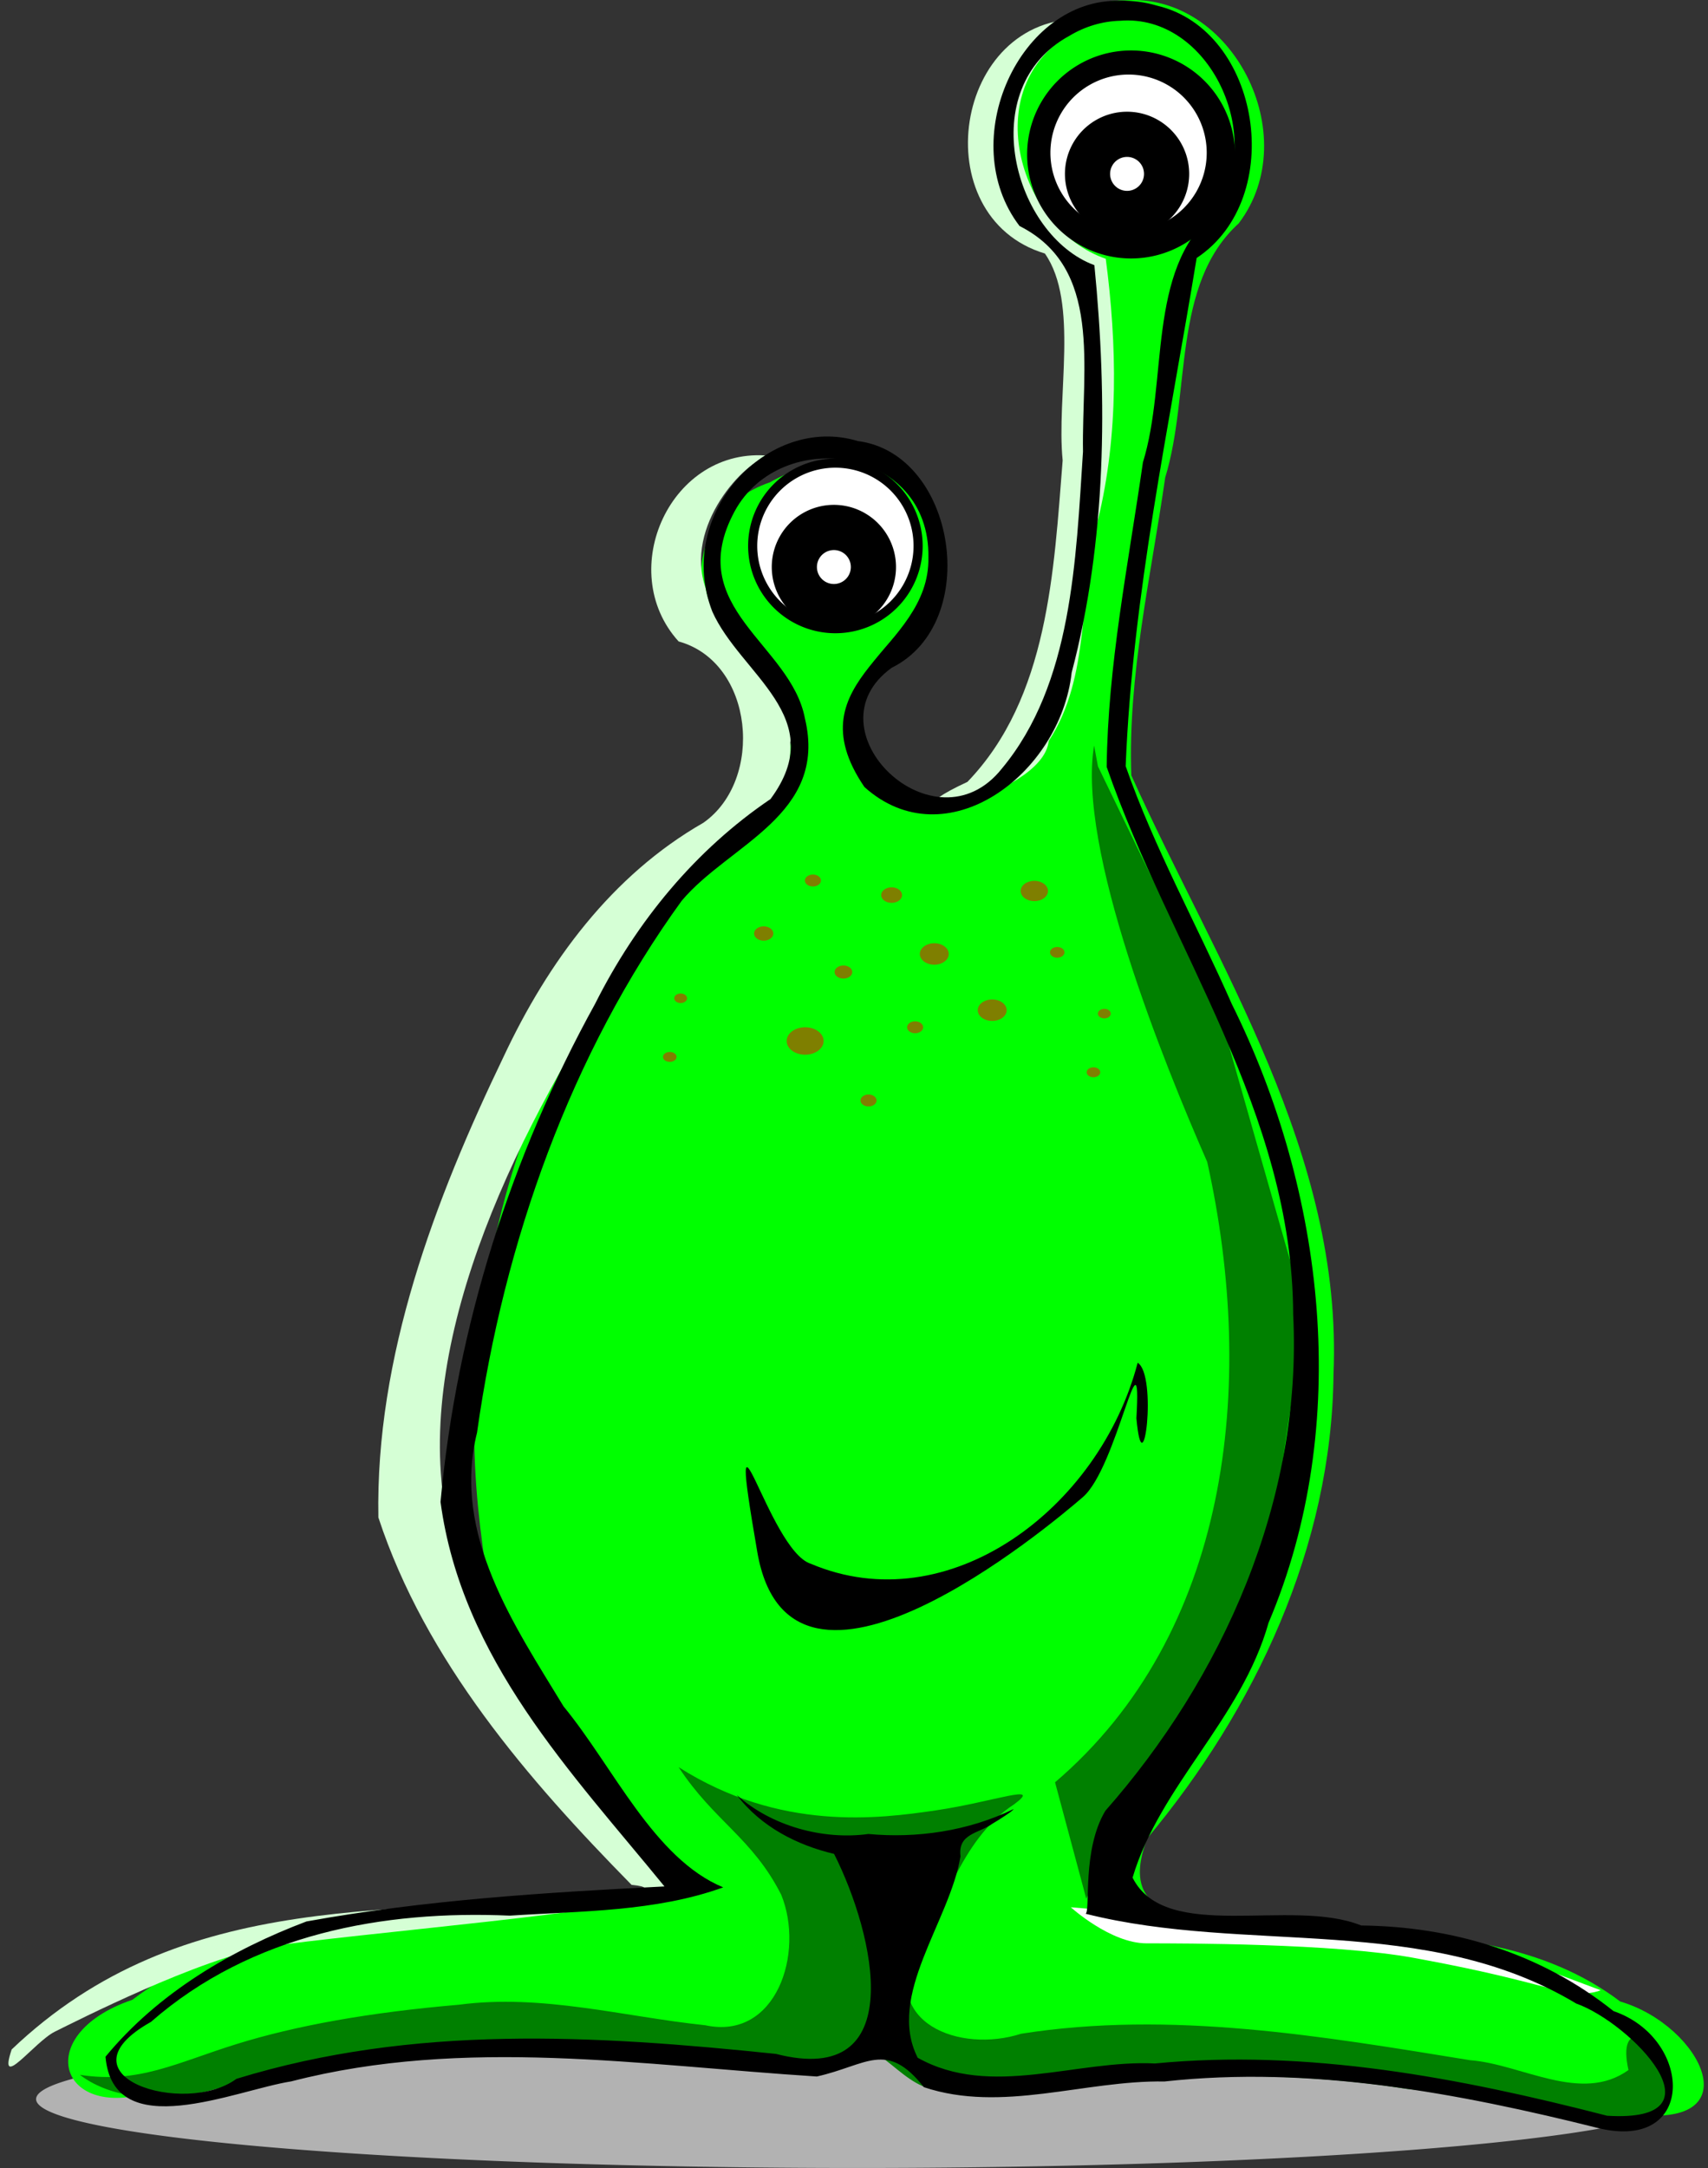 <?xml version="1.0" encoding="UTF-8"?>
<svg width="291.387" height="369.594" xmlns="http://www.w3.org/2000/svg" xmlns:svg="http://www.w3.org/2000/svg">

 <rect width="100%" height="100%" fill="#333333" stroke="none"/>

 <g>
  <title>Layer 1</title>
  <g id="layer1">
   <path fill="#b3b3b3" fill-opacity="0.996" fill-rule="evenodd" stroke-width="5.344" stroke-linecap="round" marker-start="none" marker-mid="none" marker-end="none" stroke-miterlimit="4" stroke-dashoffset="0" d="m283.304,360.286a137.052,11.484 0 1 1 -274.103,-4.867a137.052,11.484 0 1 1 274.103,4.867z" id="path17290"/>
   <path fill="#00ff00" fill-rule="evenodd" stroke-width="5.344" stroke-linecap="round" marker-start="none" marker-mid="none" marker-end="none" stroke-miterlimit="4" stroke-dashoffset="0" id="path16238" d="m191.807,0.057c18.352,-1.394 30.867,23.064 19.522,38.023c-11.463,10.411 -8.149,29.035 -12.545,43.333c-2.411,16.822 -6.394,33.696 -5.779,50.766c14.684,32.57 36.096,64.517 34.493,102.112c-0.278,29.422 -13.477,57.198 -31.778,79.109c-8.064,21.093 24.959,10.181 36.156,15.848c15.659,0.767 31.569,2.163 44.538,11.967c13.98,4.096 22.871,22.33 1.321,19.061c-28.326,-7.077 -58.925,-9.858 -88.013,-6.294c-12.983,-0.036 -26.949,5.222 -38.082,-4.44c-6.513,-2.739 -21.712,6.15 -32.303,1.804c-30.848,-3.964 -61.566,-3.441 -91.718,4.635c-17.187,6.777 -22.958,-8.976 -5.026,-15.066c13.223,-10.024 29.722,-14.083 46.12,-14.099c14.424,-1.422 30.239,-2.797 44.731,-3.163c-16.64,-19.37 -28.073,-28.315 -31.881,-66.68c-3.808,-38.364 8.606,-79.379 34.057,-109.192c10.97,-5.559 27.677,-21.197 14.84,-32.335c-14.366,-7.123 -14.956,-27.816 0.886,-33.216c16.194,-9.217 32.637,1.586 26.639,19.791c-6.34,9.484 -19.175,15.817 -8.636,30.802c10.906,12.373 32.357,-1.652 33.318,-21.051c5.157,-20.954 6.603,-46.568 3.689,-67.557c-17.031,-6.158 -22.278,-30.817 -6.723,-40.23c3.603,-2.438 7.863,-3.852 12.173,-3.928z"/>
   <path fill="#d5ffd5" fill-rule="evenodd" stroke-width="5.344" stroke-linecap="round" marker-start="none" marker-mid="none" marker-end="none" stroke-miterlimit="4" stroke-dashoffset="0" id="path13301" d="m184.796,3.248c-22.204,-0.647 -27.271,33.739 -6.536,39.971c5.852,8.384 1.931,24.312 3.031,35.268c-1.502,18.819 -2.42,40.475 -16.245,54.808c-18.638,8.631 12.81,2.896 13.874,-6.976c7.193,-10.973 5.04,-24.829 8.41,-37.731c3.522,-14.549 3.244,-29.831 1.315,-44.474c-14.975,-5.086 -22.479,-30.247 -4.619,-39.123c4.257,-1.337 4.302,-1.894 0.77,-1.744zm-53.468,74.459c-16.869,-1.743 -26.521,19.561 -15.555,31.644c12.876,3.55 14.647,23.635 4.211,30.921c-15.636,8.945 -26.49,23.726 -34.062,39.854c-11.768,24.451 -21.881,51.138 -21.37,78.567c8.041,24.434 25.452,44.595 43.192,62.628c11.461,1.162 -26.071,4.624 -8.477,2.98c5.659,-1.478 29.337,-0.96 14.065,-6.518c-16.479,-18.375 -36.046,-36.737 -38.126,-66.678c-2.08,-29.941 16.381,-65.097 36.546,-94.047c6.326,-12.221 23.85,-14.815 23.064,-30.534c4.32,-14.179 -12.579,-14.742 -14.413,-26.205c-3.802,-10.686 6.748,-21.881 10.925,-22.612zm-23.071,245.642c-41.015,3.043 -77.099,-1.706 -106.265,26.036c-2.467,7.368 3.89,-1.327 7.386,-3.043c3.429,-1.682 24.707,-12.547 36.679,-14.504c11.943,-1.952 66.517,-6.536 62.199,-8.489z"/>
   <path fill="#008000" fill-rule="evenodd" stroke-width="5.344" stroke-linecap="round" marker-start="none" marker-mid="none" marker-end="none" stroke-miterlimit="4" stroke-dashoffset="0" id="path13295" d="m186.652,127.101c-2.935,17.482 11.866,54.057 19.302,70.986c8.554,38.452 3.625,80.508 -25.962,105.757l5.334,19.876l3.993,-10.653l12.642,-19.876l14.646,-29.098l5.982,-40.458l-13.968,-48.974l-21.306,-44.009l-0.663,-3.551zm-70.873,174.167c6.018,9.189 12.603,12.074 17.505,21.761c4.019,9.884 -0.843,24.842 -12.952,22.232c-13.984,-1.468 -27.835,-5.377 -42.008,-3.504c-15.449,1.324 -27.876,3.572 -38.015,6.725c-10.139,3.153 -16.653,6.785 -26.669,5.232c4.561,3.523 12.756,5.259 22.618,2.577c24.916,-6.739 49.313,-8.337 74.792,-5.672c11.19,0.246 24.547,5.47 34.98,-0.723c4.175,-2.699 9.213,8.481 16.341,6.018c25.641,-1.28 51.956,-3.916 77.607,0.189c12.648,1.182 24.617,5.45 37.275,5.955c6.523,0.594 9.046,-7.09 7.106,-9.648c-2.348,-5.654 -8.477,-8.235 -6.542,0.487c-8.084,5.781 -18.227,-1.026 -27.023,-1.681c-25.271,-4.102 -51.047,-8.525 -76.59,-4.509c-10.474,3.368 -24.123,-1.833 -18.035,-14.691c4.919,-5.562 7.275,-18.206 16.856,-24.432c4.983,-3.691 -3.529,-0.407 -13.335,1.037c-9.806,1.444 -26.626,3.631 -43.909,-7.353z"/>
   <path fill="#ffffff" fill-rule="evenodd" stroke-width="5.344" stroke-linecap="round" marker-start="none" marker-mid="none" marker-end="none" stroke-miterlimit="4" stroke-dashoffset="0" id="path18331" d="m197.44,326.377l-14.757,-1.23c0,0 6.764,6.149 12.912,6.149c6.149,0 31.973,0 45.5,2.459c13.527,2.459 19.676,4.304 24.595,5.534c4.919,1.23 7.378,0 7.378,0l-14.757,-5.534l-19.061,-4.304l-41.811,-3.074z"/>
   <path fill="#000000" fill-rule="evenodd" stroke-width="1px" id="path5915" d="m191.101,0.133c-17.182,-0.457 -28.24,23.909 -17.167,38.396c14.186,7.155 10.589,23.942 10.826,38.475c-1.213,18.463 -1.835,39.587 -13.822,53.999c-11.479,14.52 -33.401,-6.635 -18.812,-17.163c15.476,-7.652 11.005,-36.512 -5.784,-38.651c-15.314,-4.639 -31.302,12.38 -24.821,29.066c4.78,10.727 20.221,18.069 9.932,31.964c-12.667,8.572 -22.772,20.672 -29.935,34.925c-14.244,25.788 -23.61,54.908 -26.364,84.903c3.613,26.834 22.393,46.177 38.207,65.55c-20.398,1.027 -40.942,2.318 -61.074,5.968c-12.656,4.772 -25.294,12.139 -34.286,23.061c1.293,15.085 22.199,5.679 31.685,4.204c29.553,-7.626 59.84,-2.727 89.667,-0.832c8.548,-1.913 11.878,-6.243 18.258,1.818c13.315,4.456 27.408,-1.197 41.037,-0.968c24.971,-2.737 50.034,1.94 74.308,8.015c16.569,3.781 15.79,-15.406 2.319,-20.012c-12.514,-9.984 -27.553,-14.43 -43.056,-14.598c-11.936,-4.819 -33.327,3.118 -39.001,-8.152c4.681,-15.749 18.568,-27.012 23.199,-43.453c14.334,-33.709 9.639,-73.481 -6.263,-105.468c-5.948,-13.511 -13.236,-26.591 -18.114,-40.565c1.168,-29.218 7.416,-57.907 12.11,-86.634c15.45,-10.22 10.926,-38.836 -6.719,-43.004c-2.058,-0.614 -4.197,-0.894 -6.329,-0.848zm-0.029,3.409c15.193,-1.278 25.376,20.031 15.893,32.94c-11.335,9.611 -7.682,28.435 -11.979,42.334c-2.541,17.643 -5.992,34.652 -6.184,51.932c10.727,30.859 31.708,58.879 31.815,93.337c1.598,31.796 -12.182,62.099 -32.04,84.613c-4.017,6.669 -2.511,17.007 -3.367,17.555c27.593,6.947 57.918,-0.163 83.702,15.308c9.251,3.277 25.918,20.388 5.266,19.127c-25.207,-6.492 -51.118,-11.42 -77.141,-8.911c-13.338,-0.679 -28.055,5.996 -40.477,-0.975c-5.375,-10.61 5.445,-23.169 7.305,-34.327c-0.491,-3.917 3.095,-3.881 5.421,-5.562c1.085,-0.63 3.638,-2.261 3.619,-2.498c-7.744,3.764 -16.526,5.005 -24.755,4.239c-7.718,1.064 -16.541,-1.342 -22.449,-6.643c4.153,5.47 10.359,8.558 16.595,10.04c6.969,13.764 12.945,39.962 -9.914,34.095c-30.953,-3.219 -61.806,-5.041 -92.046,4.249c-8.81,6.504 -31.021,-0.469 -14.585,-9.707c17.188,-15.033 39.737,-19.059 61.217,-18.113c12.121,-0.791 24.893,-0.653 36.411,-4.821c-11.838,-4.906 -18.714,-20.501 -27.225,-30.835c-8.301,-13.665 -19.119,-29.299 -14.773,-46.68c4.577,-32.579 16.084,-64.74 34.919,-90.681c8.087,-9.624 24.982,-14.586 21.021,-31.078c-2.404,-12.72 -20.894,-18.836 -11.996,-35.305c7.972,-14.687 33.376,-10.989 33.06,7.831c0.348,15.963 -23.522,20.635 -10.914,39.163c13.852,12.45 33.401,-2.091 35.354,-19.505c5.94,-22.456 6.145,-46.503 3.877,-69.456c-13.737,-5.089 -20.622,-30.24 -4.235,-39.116c2.627,-1.579 5.603,-2.467 8.604,-2.552zm3.013,228.781c-6.523,24.867 -32.248,44.22 -55.755,34.266c-7.286,-2.242 -14.76,-34.593 -9.132,-1.998c5.629,32.595 49.707,-4.317 55.552,-9.379c5.845,-5.062 10.092,-30.156 9.121,-13.432c1.15,12.701 3.61,-7.413 0.214,-9.458z"/>
   <path fill="#ffffff" fill-rule="evenodd" stroke="#000000" stroke-width="3.502" marker-start="none" marker-mid="none" marker-end="none" stroke-miterlimit="4" stroke-dashoffset="0" d="m208.939,26.334a15.979,15.979 0 1 1 -31.958,0a15.979,15.979 0 1 1 31.958,0z" id="path9033"/>
   <g transform="matrix(0.444,0,0,0.444,-705.457,-26.155) " id="g11950">
    <path fill="#ffffff" fill-rule="evenodd" stroke="#000000" stroke-width="3.502" marker-start="none" marker-mid="none" marker-end="none" stroke-miterlimit="4" stroke-dashoffset="0" d="m1941.637,268.514a31.781,31.781 0 1 1 -63.563,0a31.781,31.781 0 1 1 63.563,0z" id="path11946"/>
    <path fill="#ffffff" fill-rule="evenodd" stroke="#000000" stroke-width="17.353" marker-start="none" marker-mid="none" marker-end="none" stroke-miterlimit="4" stroke-dashoffset="0" d="m1924.469,276.624a15.193,15.193 0 1 1 -30.386,0a15.193,15.193 0 1 1 30.386,0z" id="path11948"/>
   </g>
   <path fill="#7f7f00" fill-rule="evenodd" stroke-width="5.344" stroke-linecap="round" marker-start="none" marker-mid="none" marker-end="none" stroke-miterlimit="4" stroke-dashoffset="0" d="m140.056,150.109c0,0.561 -0.614,1.017 -1.37,1.017c-0.756,0 -1.37,-0.456 -1.37,-1.017c0,-0.561 0.614,-1.017 1.37,-1.017c0.756,0 1.37,0.456 1.37,1.017zm13.837,2.483c0,0.73 -0.798,1.322 -1.781,1.322c-0.983,0 -1.781,-0.592 -1.781,-1.322c0,-0.73 0.798,-1.322 1.781,-1.322c0.983,0 1.781,0.592 1.781,1.322zm-8.497,13.118c0,0.617 -0.675,1.118 -1.507,1.118c-0.832,0 -1.507,-0.501 -1.507,-1.118c0,-0.617 0.675,-1.118 1.507,-1.118c0.832,0 1.507,0.501 1.507,1.118zm12.094,9.418c0,0.561 -0.614,1.017 -1.37,1.017c-0.756,0 -1.37,-0.456 -1.37,-1.017c0,-0.561 0.614,-1.017 1.37,-1.017c0.756,0 1.37,0.456 1.37,1.017zm21.298,-23.235c0,0.954 -1.043,1.729 -2.329,1.729c-1.285,0 -2.329,-0.774 -2.329,-1.729c0,-0.954 1.043,-1.729 2.329,-1.729c1.285,0 2.329,0.774 2.329,1.729zm2.811,10.46c0,0.505 -0.552,0.915 -1.233,0.915c-0.681,0 -1.233,-0.41 -1.233,-0.915c0,-0.505 0.552,-0.915 1.233,-0.915c0.681,0 1.233,0.41 1.233,0.915zm-9.863,9.863c0,1.01 -1.105,1.83 -2.466,1.83c-1.361,0 -2.466,-0.82 -2.466,-1.83c0,-1.01 1.105,-1.83 2.466,-1.83c1.361,0 2.466,0.82 2.466,1.83zm-9.879,-9.584c0,1.01 -1.105,1.83 -2.466,1.83c-1.361,0 -2.466,-0.82 -2.466,-1.83c0,-1.01 1.105,-1.83 2.466,-1.83c1.361,0 2.466,0.82 2.466,1.83zm-21.35,14.832c0,1.291 -1.411,2.339 -3.151,2.339c-1.739,0 -3.151,-1.048 -3.151,-2.339c0,-1.291 1.411,-2.339 3.151,-2.339c1.739,0 3.151,1.048 3.151,2.339zm-8.576,-18.321c0,0.674 -0.736,1.22 -1.644,1.22c-0.907,0 -1.644,-0.547 -1.644,-1.22c0,-0.674 0.736,-1.22 1.644,-1.22c0.907,0 1.644,0.547 1.644,1.22zm-14.715,11.04c0,0.449 -0.491,0.813 -1.096,0.813c-0.605,0 -1.096,-0.364 -1.096,-0.813c0,-0.449 0.491,-0.813 1.096,-0.813c0.605,0 1.096,0.364 1.096,0.813zm-1.79,9.999c0,0.468 -0.52,0.848 -1.16,0.848c-0.64,0 -1.16,-0.38 -1.16,-0.848c0,-0.468 0.52,-0.848 1.16,-0.848c0.64,0 1.16,0.38 1.16,0.848zm34.118,7.425c0,0.561 -0.614,1.017 -1.37,1.017c-0.756,0 -1.37,-0.456 -1.37,-1.017c0,-0.561 0.614,-1.017 1.37,-1.017c0.756,0 1.37,0.456 1.37,1.017zm39.951,-14.807c0,0.449 -0.491,0.813 -1.096,0.813c-0.605,0 -1.096,-0.364 -1.096,-0.813c0,-0.449 0.491,-0.813 1.096,-0.813c0.605,0 1.096,0.364 1.096,0.813zm-1.79,9.999c0,0.468 -0.52,0.848 -1.16,0.848c-0.64,0 -1.16,-0.38 -1.16,-0.848c0,-0.468 0.52,-0.848 1.16,-0.848c0.64,0 1.16,0.38 1.16,0.848z" id="path16260"/>
   <g id="svg_1" transform="matrix(0.444,0,0,0.444,-705.457,-26.155) ">
    <path id="svg_2" fill="#ffffff" fill-rule="evenodd" stroke="#000000" stroke-width="3.502" marker-start="none" marker-mid="none" marker-end="none" stroke-miterlimit="4" stroke-dashoffset="0" d="m2054.286,117.563a31.781,31.781 0 1 1 -63.563,0a31.781,31.781 0 1 1 63.563,0z"/>
    <path id="svg_3" fill="#ffffff" fill-rule="evenodd" stroke="#000000" stroke-width="17.353" marker-start="none" marker-mid="none" marker-end="none" stroke-miterlimit="4" stroke-dashoffset="0" d="m2037.119,125.674a15.193,15.193 0 1 1 -30.386,0a15.193,15.193 0 1 1 30.386,0z"/>
   </g>
  </g>
 </g>
</svg>